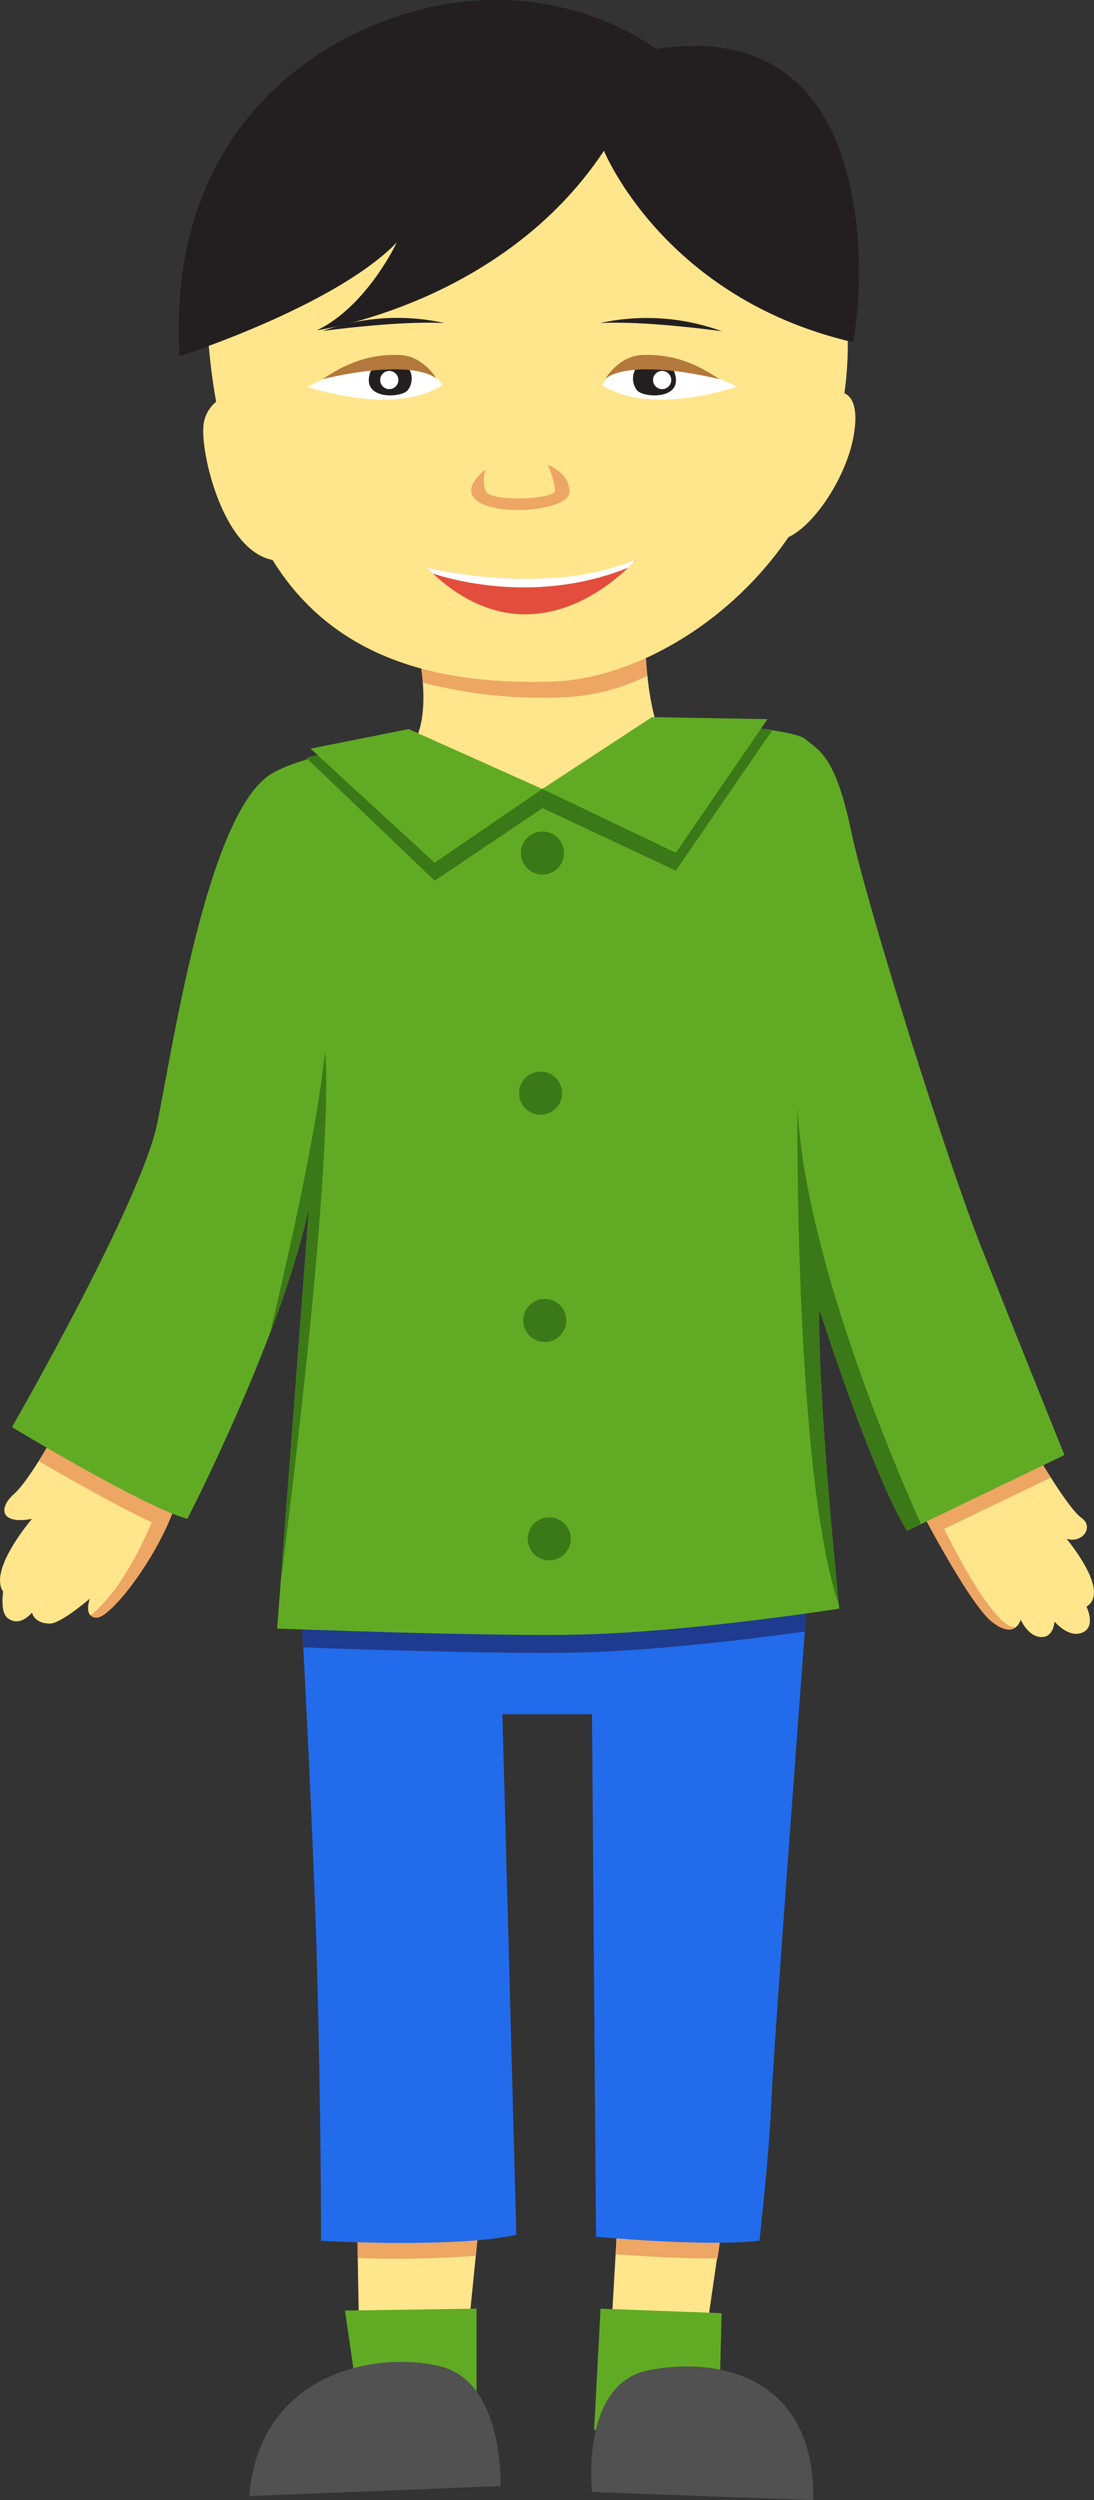 <?xml version="1.0" encoding="UTF-8"?> <svg xmlns="http://www.w3.org/2000/svg" viewBox="0 0 182.95 417.87"><rect x="0" y="0" width="182.95" height="417.87" fill="#333333" stroke="none"/><defs><style>.cls-1{fill:#ffe68c;}.cls-2{fill:#eda663;}.cls-3{fill:#226beb;}.cls-4{fill:#1f3b8f;}.cls-5{fill:#61ab24;}.cls-6{fill:#515151;}.cls-7{fill:#3b7817;}.cls-8{fill:#e24d3d;}.cls-9{fill:#231f20;}.cls-10{fill:#fff;}.cls-11{fill:#b3783b;}</style></defs><title>Asset 3</title><g id="Layer_2" data-name="Layer 2"><g id="Layer_1-2" data-name="Layer 1"><path class="cls-1" d="M9.52,239S5,247.37,2.35,249.7s-2.33,5.17,3,4.17c0,0-7.33,8.5-4.83,12.16,0,0-.5,3.34.67,4.34,2.1,1.8,4.16-.84,4.16-.84s.34,1.84,3,1.84c1.86,0,6.67-4.17,6.67-4.17s-1.17,3.17,1.17,3.17S26.52,260.2,29.52,251Z"></path><path class="cls-1" d="M173.52,243.37s5.17,8.83,7.33,10.33.17,4.33-2.5,3.5c0,0,7.5,8.83,3.34,11.33,0,0,1.66,3.34-.67,4.34s-4.67-1.84-4.67-1.84-.16,3.17-2.83,2.5c-1.81-.45-2.83-2.83-2.83-2.83s-.84,3.5-4.84.33c-3.79-3-12.16-19.16-12.16-19.16Z"></path><path class="cls-1" d="M139.69,65.53s4.66-1,3,7.67-10.34,20.33-15.34,16.33Z"></path><path class="cls-2" d="M173.52,243.37l-19.83,8.5s1,1.91,2.44,4.53l19.6-9.43C174.47,245,173.52,243.37,173.52,243.37Z"></path><path class="cls-2" d="M6.49,244.21c5.7,3.33,15.18,8.72,21.23,11.29a38.67,38.67,0,0,0,1.8-4.47l-20-12S8.16,241.56,6.49,244.21Z"></path><path class="cls-1" d="M69.35,106s4,14.5-1.25,19.5l13,10,16.25,2.75,16.5-10.75-3.5-5s-2.25-4.5-2.5-16.25Z"></path><path class="cls-1" d="M39.35,65.87A5.82,5.82,0,0,0,34,71.53c-.33,5.34,4.33,24.33,14.67,22Z"></path><path class="cls-2" d="M107.85,106.2,69.35,106a47.16,47.16,0,0,1,1.36,8.1,79.87,79.87,0,0,0,24.48,2.4,35.34,35.34,0,0,0,13.07-3.55C108.06,111,107.91,108.78,107.85,106.2Z"></path><polygon class="cls-1" points="59.69 369.87 60.02 388.2 78.35 389.2 80.35 369.2 59.69 369.87"></polygon><polygon class="cls-1" points="103.35 369.87 102.35 387.2 118.35 388.2 121.35 367.53 103.35 369.87"></polygon><path class="cls-2" d="M103,376.8c4.16.31,11,.73,17,.69l1.44-10-18,2.34Z"></path><path class="cls-2" d="M79.57,377.05l.78-7.85-20.66.67.13,7.55A185.41,185.41,0,0,0,79.57,377.05Z"></path><path class="cls-3" d="M50.35,268.53s2,36,2.67,60.33.67,45.67.67,45.67,22.29,1.29,32.66-1l-2.33-87H99l.67,87.33s18.54,1.71,27.33.67c0,0,1.67-14.66,2-23.33s6-84,6-84Z"></path><path class="cls-4" d="M135,267.2l-84.67,1.33s.15,2.59.37,6.83c10.19.36,34.91,1.15,46.47.84,13.27-.35,29.17-2.36,37.42-3.51C134.87,269.25,135,267.2,135,267.2Z"></path><path class="cls-1" d="M34.6,48.7S33.6,71.2,44.1,91s30.25,23.47,48.25,22.92c21.67-.67,52-24.42,49.25-60.92l-32-30.5L83.85,20Z"></path><path class="cls-5" d="M2,238.53s22,13.34,29.33,15.34c0,0,15.67-30.34,20.34-52L46.35,272.2s36.25,1.39,51,1c18.84-.5,43-4.33,43-4.33s-3.66-35.34-3.33-50c0,0,9,28,14.67,37L178,243.2s-8.33-20.67-14-35-19-56.67-21.67-69.33-5.33-13.34-7.66-15.34S110,120.2,110,120.2s-8.67,11-19.33,11.67-21-9-21-9S50,126,44.93,129.63C34.68,136.88,29,174.2,26.35,187.53S2,238.53,2,238.53Z"></path><polygon class="cls-5" points="100.43 385.88 120.68 386.63 120.35 399.53 99.35 406.2 100.43 385.88"></polygon><path class="cls-6" d="M99,416.53s-2-18,9.33-20.33,28,.67,27.67,21.67Z"></path><polygon class="cls-5" points="79.69 403.2 79.69 385.87 57.69 386.2 60.02 402.2 79.69 403.2"></polygon><path class="cls-6" d="M83.69,415.53s.66-17.33-10-20-30.34,1-32,21.67Z"></path><polygon class="cls-7" points="120.35 120.53 129.1 122.12 113.02 145.53 90.73 135.07 90.35 131.95 120.35 120.53"></polygon><polygon class="cls-7" points="66.6 123.12 90.35 131.95 90.73 135.07 72.69 147.2 51.18 126.63 66.6 123.12"></polygon><polygon class="cls-5" points="109.02 119.86 128.35 120.2 113.02 142.53 90.69 131.87 109.02 119.86"></polygon><polygon class="cls-5" points="68.35 121.86 90.69 131.87 72.69 144.2 51.93 125.13 68.35 121.86"></polygon><path class="cls-8" d="M71.35,94.87s20.34,5,35-1.34C106.35,93.53,89.69,113.2,71.35,94.87Z"></path><path class="cls-9" d="M101,25.2s10,24.67,41.67,32c0,0,3.33-17-2.34-32.33S122.35,6.2,109.69,8.2c0,0-13.34-10.67-34-7.67s-48,20-45.67,59c0,0,26-8.33,36.33-19,0,0-5,10.67-13.33,14.67C53,55.2,84,50.87,101,25.2Z"></path><path class="cls-7" d="M94.32,142.58a3.6,3.6,0,1,1-3.59-3.6A3.59,3.59,0,0,1,94.32,142.58Z"></path><path class="cls-7" d="M94,182.7a3.6,3.6,0,1,1-3.6-3.59A3.59,3.59,0,0,1,94,182.7Z"></path><path class="cls-7" d="M94.7,220.7a3.6,3.6,0,1,1-3.6-3.59A3.59,3.59,0,0,1,94.7,220.7Z"></path><path class="cls-7" d="M95.45,257.2a3.6,3.6,0,1,1-3.6-3.59A3.59,3.59,0,0,1,95.45,257.2Z"></path><path class="cls-2" d="M81.23,78.45a5.14,5.14,0,0,0,0,3.62C82,84,92.85,83.45,92.85,82A14.63,14.63,0,0,0,91.6,77.7s3.63,1.25,3.63,4.5S82.6,86.45,79.48,83.45C77.25,81.31,81.23,78.45,81.23,78.45Z"></path><path class="cls-9" d="M100.35,54a36.57,36.57,0,0,1,20.38,1.37S108,53.57,100.35,54Z"></path><path class="cls-10" d="M100.67,64.35s2.1-4.07,8.68-3.78,13.88,4.06,13.88,4.06S108.93,69.67,100.67,64.35Z"></path><path class="cls-9" d="M106.41,61.48a3.17,3.17,0,0,0,.14,3.78c1.15,1.31,8.06,1.61,6.17-3.22A12.17,12.17,0,0,0,106.41,61.48Z"></path><path class="cls-10" d="M112.25,63.47A1.52,1.52,0,1,1,110.73,62,1.52,1.52,0,0,1,112.25,63.47Z"></path><path class="cls-9" d="M74.35,54A36.53,36.53,0,0,0,54,55.32S66.73,53.57,74.35,54Z"></path><path class="cls-10" d="M74,64.35s-2.1-4.07-8.69-3.78-13.87,4.06-13.87,4.06S65.77,69.67,74,64.35Z"></path><path class="cls-9" d="M68.29,61.48a3.15,3.15,0,0,1-.14,3.78C67,66.57,60.1,66.87,62,62A12.12,12.12,0,0,1,68.29,61.48Z"></path><path class="cls-10" d="M63.58,63.47A1.52,1.52,0,1,0,65.09,62,1.52,1.52,0,0,0,63.58,63.47Z"></path><path class="cls-11" d="M101.26,63.25s2.24-3.78,6.17-3.92,8,.7,12.89,4.06C120.32,63.39,106.3,59.75,101.26,63.25Z"></path><path class="cls-11" d="M73,63.25s-2.25-3.78-6.17-3.92-8,.7-12.89,4.06C53.89,63.39,67.9,59.75,73,63.25Z"></path><path class="cls-10" d="M71.35,94.87c.35.35.7.66,1.05,1,3.46,1.14,17.7,5.08,32.68-1,.41-.4.71-.72.93-1l.22-.33C91.58,99.84,71.35,94.87,71.35,94.87Z"></path><path class="cls-7" d="M51.69,201.87l-4.75,62.62c9.56-75.4,7.41-88.62,7.41-88.62-1.61,15-7.11,38.07-9.19,47A151.74,151.74,0,0,0,51.69,201.87Z"></path><path class="cls-7" d="M151.69,255.87l2.33-1.13c-3.48-7.7-19.48-44.34-20.67-69.87,0,0-.54,61.57,6.94,83.42-.46-4.57-3.58-35.84-3.27-49.42C137,218.87,146,246.87,151.69,255.87Z"></path><path class="cls-2" d="M157.35,254.45l-1.76,1c2.7,4.94,7.61,13.5,10.26,15.6,1.94,1.54,3.13,1.5,3.85,1.07l0-.15C165.73,272.07,157.35,254.45,157.35,254.45Z"></path><path class="cls-2" d="M28.09,254.7l-2.61-.5s-3.38,8.37-7.63,13.12c-1.44,1.61-2.19,2.4-2.75,2.63a1.36,1.36,0,0,0,1.09.42C18.21,270.37,24.5,262.72,28.09,254.7Z"></path></g></g></svg> 